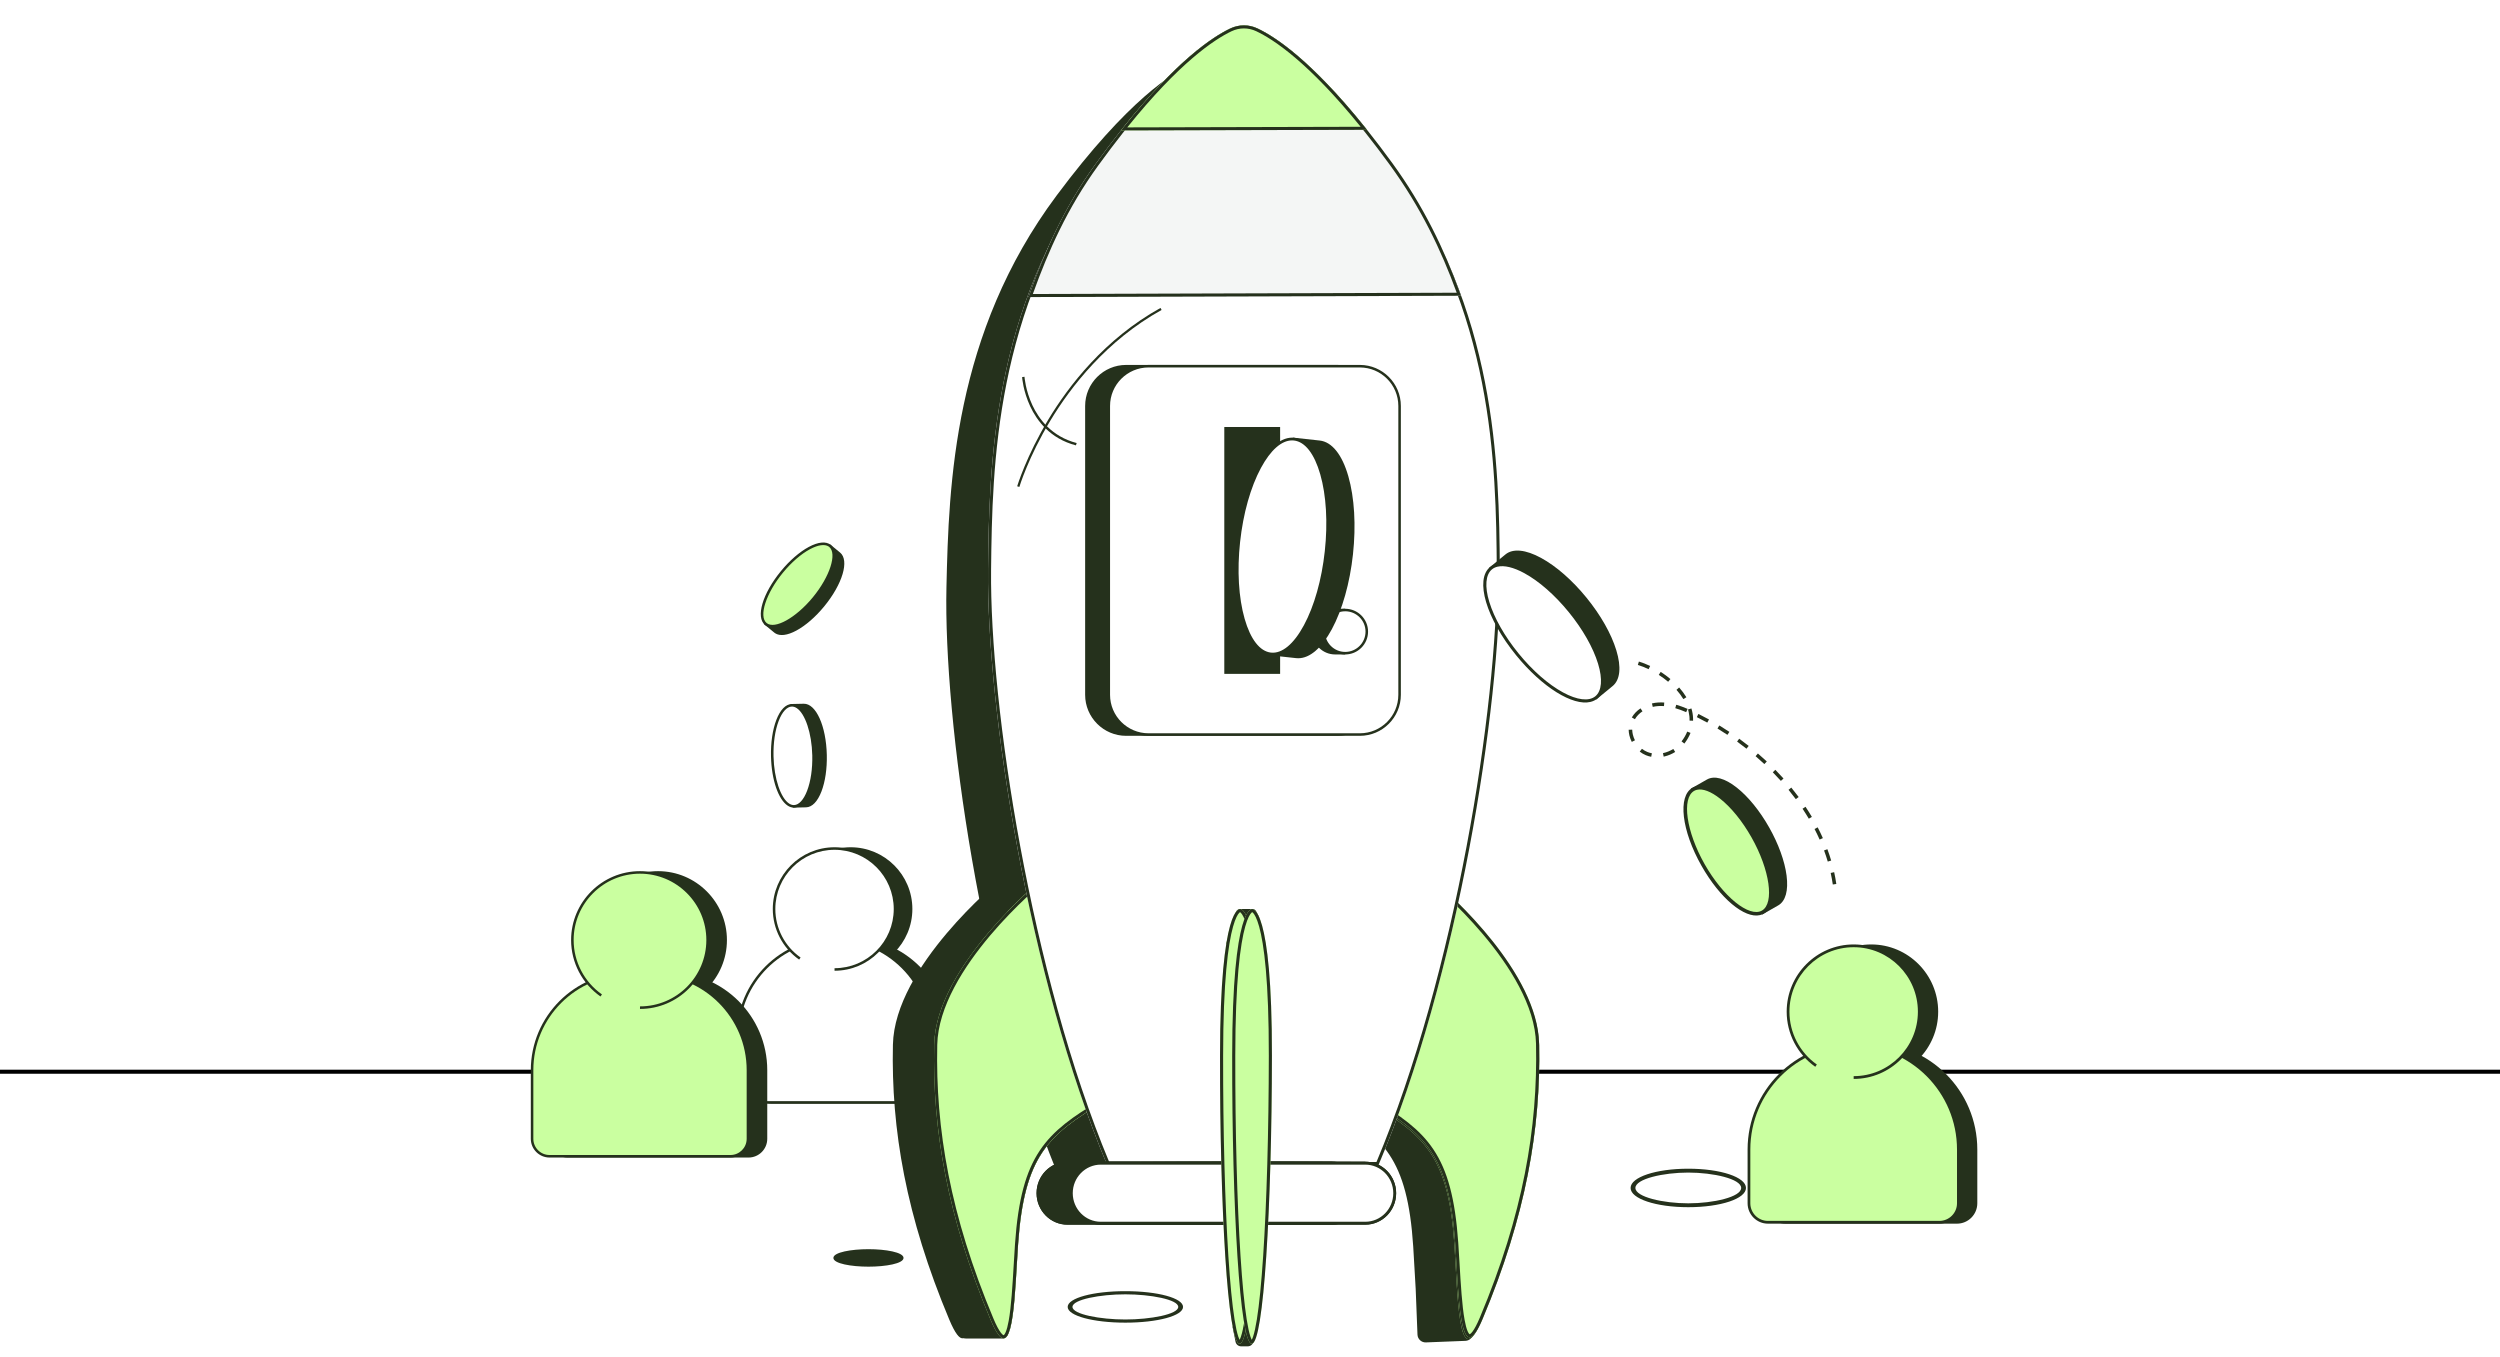 <svg width="617" height="335" viewBox="0 0 617 335" fill="none" xmlns="http://www.w3.org/2000/svg">
<line x1="4.37114e-08" y1="264.5" x2="617" y2="264.5" stroke="black"/>
<path d="M198.935 198.938C201.749 198.876 203.902 193.24 203.748 186.353C203.593 179.466 201.186 173.934 198.373 173.999L195.409 174.065L195.971 199.004L198.935 198.938Z" fill="#25311C"/>
<path d="M195.659 199.323L198.937 199.25C200.435 199.216 201.784 197.819 202.743 195.314C203.666 192.901 204.133 189.714 204.057 186.344C203.897 179.176 201.394 173.615 198.362 173.682L195.084 173.755L195.66 199.321L195.659 199.323ZM199.589 174.691C201.652 176.042 203.307 180.822 203.43 186.359C203.505 189.65 203.052 192.749 202.157 195.09C201.309 197.308 200.13 198.596 198.923 198.623L196.273 198.683L195.726 174.371L198.375 174.311C198.789 174.302 199.197 174.434 199.589 174.691V174.691Z" fill="#25311C"/>
<path d="M190.546 186.668C190.391 179.782 192.545 174.148 195.358 174.084C198.172 174.021 200.578 179.552 200.734 186.438C200.889 193.325 198.735 198.959 195.922 199.022C193.109 199.086 190.702 193.555 190.546 186.668Z" fill="white"/>
<path d="M194.405 198.835C194.906 199.163 195.432 199.333 195.976 199.319C197.474 199.285 198.823 197.889 199.782 195.384C200.705 192.97 201.172 189.783 201.097 186.414C200.936 179.245 198.433 173.685 195.401 173.752C193.903 173.786 192.554 175.182 191.595 177.687C190.672 180.1 190.205 183.287 190.28 186.657C190.413 192.54 192.12 197.339 194.405 198.835V198.835ZM196.628 174.76C198.691 176.111 200.346 180.891 200.47 186.428C200.544 189.72 200.091 192.819 199.196 195.16C198.348 197.378 197.169 198.666 195.962 198.692C195.548 198.701 195.14 198.569 194.748 198.312C192.685 196.961 191.03 192.181 190.906 186.645C190.832 183.353 191.284 180.254 192.18 177.913C193.028 175.695 194.208 174.408 195.414 174.38C195.828 174.371 196.236 174.504 196.628 174.76Z" fill="#25311C"/>
<path d="M191.291 155.883C193.466 157.671 198.773 154.806 203.15 149.487C207.525 144.166 209.311 138.405 207.137 136.616L204.847 134.734L189.002 153.999L191.292 155.882L191.291 155.883Z" fill="#25311C"/>
<path d="M191.304 156.282C192.478 157.051 194.322 156.824 196.542 155.625C198.817 154.397 201.249 152.287 203.391 149.685C207.946 144.147 209.678 138.301 207.335 136.373L204.802 134.292L188.559 154.044L191.091 156.125C191.159 156.182 191.23 156.234 191.305 156.283L191.304 156.282ZM204.887 135.175L206.934 136.859C208.936 138.505 207.091 144.197 202.904 149.286C200.813 151.83 198.448 153.883 196.244 155.073C194.155 156.2 192.419 156.408 191.49 155.639L189.442 153.955L204.888 135.173L204.887 135.175Z" fill="#25311C"/>
<path d="M189.017 153.979C186.843 152.192 188.629 146.43 193.004 141.11C197.38 135.79 202.688 132.926 204.862 134.714C207.035 136.501 205.25 142.263 200.874 147.583C196.499 152.903 191.19 155.767 189.017 153.979Z" fill="#CAFFA0"/>
<path d="M189.015 154.403C191.459 156.004 196.68 153.182 201.1 147.804C205.655 142.267 207.387 136.42 205.044 134.493C203.887 133.545 201.952 133.72 199.593 134.993C197.319 136.221 194.886 138.331 192.746 140.934C188.191 146.472 186.459 152.319 188.802 154.246C188.87 154.303 188.941 154.354 189.017 154.404L189.015 154.403ZM204.492 134.866C204.544 134.901 204.596 134.94 204.645 134.979C206.647 136.626 204.802 142.318 200.616 147.407C196.428 152.498 191.204 155.404 189.2 153.761C187.198 152.115 189.044 146.423 193.23 141.334C195.321 138.79 197.686 136.737 199.89 135.547C201.87 134.479 203.53 134.239 204.491 134.868L204.492 134.866Z" fill="#25311C"/>
<path d="M209.925 231.762C196.777 231.762 186.101 242.437 186.101 255.585V267.756C186.101 270.134 188.032 272.067 190.412 272.067H229.439C231.817 272.067 233.75 270.136 233.75 267.756V255.585C233.75 242.437 223.075 231.762 209.927 231.762H209.925Z" fill="#25311C"/>
<path d="M190.411 272.383H229.438C231.988 272.383 234.062 270.308 234.062 267.758V255.587C234.062 242.278 223.234 231.45 209.926 231.45C196.617 231.45 185.789 242.278 185.789 255.587V267.758C185.789 270.308 187.863 272.383 190.413 272.383H190.411ZM209.923 232.076C222.887 232.076 233.433 242.621 233.433 255.585V267.756C233.433 269.961 231.64 271.753 229.436 271.753H190.409C188.204 271.753 186.412 269.961 186.412 267.756V255.585C186.412 242.621 196.958 232.076 209.921 232.076H209.923Z" fill="#25311C"/>
<path d="M209.934 239.267C218.177 239.267 224.859 232.585 224.859 224.342C224.859 216.099 218.177 209.416 209.934 209.416C201.691 209.416 195.008 216.099 195.008 224.342C195.008 229.401 197.526 233.873 201.377 236.573" fill="#25311C"/>
<path d="M209.932 239.58C218.334 239.58 225.172 232.745 225.172 224.341C225.172 215.937 218.337 209.102 209.932 209.102C201.528 209.102 194.693 215.937 194.693 224.341C194.693 229.306 197.124 233.975 201.196 236.83L201.556 236.315C197.651 233.58 195.321 229.103 195.321 224.341C195.321 216.284 201.876 209.729 209.932 209.729C217.989 209.729 224.544 216.284 224.544 224.341C224.544 232.398 217.989 238.953 209.932 238.953V239.58Z" fill="#25311C"/>
<path d="M205.956 231.762C192.808 231.762 182.133 242.437 182.133 255.585V267.756C182.133 270.134 184.063 272.067 186.443 272.067H225.47C227.849 272.067 229.781 270.136 229.781 267.756V255.585C229.781 242.437 219.106 231.762 205.958 231.762H205.956Z" fill="white"/>
<path d="M186.442 272.383H225.469C228.019 272.383 230.094 270.308 230.094 267.758V255.587C230.094 242.278 219.266 231.45 205.957 231.45C192.648 231.45 181.82 242.278 181.82 255.587V267.758C181.82 270.308 183.895 272.383 186.444 272.383H186.442ZM205.955 232.076C218.918 232.076 229.464 242.621 229.464 255.585V267.756C229.464 269.961 227.672 271.753 225.467 271.753H186.44C184.235 271.753 182.443 269.961 182.443 267.756V255.585C182.443 242.621 192.989 232.076 205.953 232.076H205.955Z" fill="#25311C"/>
<path d="M205.965 239.267C214.208 239.267 220.891 232.585 220.891 224.342C220.891 216.099 214.208 209.416 205.965 209.416C197.722 209.416 191.039 216.099 191.039 224.342C191.039 229.401 193.558 233.873 197.408 236.573" fill="white"/>
<path d="M205.964 239.58C214.366 239.58 221.203 232.745 221.203 224.341C221.203 215.937 214.368 209.102 205.964 209.102C197.56 209.102 190.724 215.937 190.724 224.341C190.724 229.306 193.155 233.975 197.227 236.83L197.587 236.315C193.682 233.58 191.352 229.103 191.352 224.341C191.352 216.284 197.907 209.729 205.964 209.729C214.021 209.729 220.576 216.284 220.576 224.341C220.576 232.398 214.021 238.953 205.964 238.953V239.58Z" fill="#25311C"/>
<path d="M165.221 240.302H159.593C146.445 240.302 135.77 250.977 135.77 264.125V281.059C135.77 283.437 137.7 285.369 140.081 285.369H184.736C187.114 285.369 189.047 283.439 189.047 281.059V264.125C189.047 250.977 178.371 240.302 165.224 240.302H165.221Z" fill="#25311C"/>
<path d="M140.079 285.683H184.735C187.284 285.683 189.359 283.608 189.359 281.059V264.125C189.359 250.816 178.531 239.988 165.222 239.988H159.594C146.285 239.988 135.457 250.816 135.457 264.125V281.059C135.457 283.608 137.532 285.683 140.081 285.683H140.079ZM165.222 240.616C178.186 240.616 188.732 251.162 188.732 264.125V281.059C188.732 283.263 186.939 285.056 184.735 285.056H140.079C137.875 285.056 136.082 283.263 136.082 281.059V264.125C136.082 251.162 146.628 240.616 159.592 240.616H165.22H165.222Z" fill="#25311C"/>
<path d="M162.405 248.694C171.62 248.694 179.094 241.223 179.094 232.005C179.094 222.788 171.623 215.316 162.405 215.316C153.187 215.316 145.716 222.788 145.716 232.005C145.716 237.663 148.531 242.664 152.838 245.68" fill="#25311C"/>
<path d="M162.404 249.005C171.778 249.005 179.406 241.379 179.406 232.003C179.406 222.626 171.78 215 162.404 215C153.027 215 145.401 222.626 145.401 232.003C145.401 237.543 148.114 242.751 152.657 245.935L153.017 245.42C148.641 242.354 146.029 237.338 146.029 232C146.029 222.971 153.374 215.625 162.404 215.625C171.433 215.625 178.779 222.971 178.779 232C178.779 241.03 171.433 248.376 162.404 248.376V249.003V249.005Z" fill="#25311C"/>
<path d="M160.768 240.303H155.14C141.992 240.303 131.317 250.978 131.317 264.126V281.06C131.317 283.438 133.247 285.37 135.627 285.37H180.283C182.661 285.37 184.594 283.44 184.594 281.06V264.126C184.594 250.978 173.918 240.303 160.77 240.303H160.768Z" fill="#CAFFA0"/>
<path d="M135.626 285.683H180.282C182.831 285.683 184.906 283.608 184.906 281.059V264.125C184.906 250.816 174.078 239.988 160.769 239.988H155.141C141.832 239.988 131.004 250.816 131.004 264.125V281.059C131.004 283.608 133.079 285.683 135.628 285.683H135.626ZM160.769 240.616C173.733 240.616 184.279 251.162 184.279 264.125V281.059C184.279 283.263 182.486 285.056 180.282 285.056H135.626C133.422 285.056 131.629 283.263 131.629 281.059V264.125C131.629 251.162 142.175 240.616 155.139 240.616H160.767H160.769Z" fill="#25311C"/>
<path d="M157.952 248.694C167.167 248.694 174.641 241.223 174.641 232.005C174.641 222.788 167.169 215.316 157.952 215.316C148.734 215.316 141.263 222.788 141.263 232.005C141.263 237.663 144.078 242.664 148.385 245.68" fill="#CAFFA0"/>
<path d="M157.951 249.005C167.325 249.005 174.953 241.379 174.953 232.003C174.953 222.626 167.327 215 157.951 215C148.574 215 140.948 222.626 140.948 232.003C140.948 237.543 143.661 242.751 148.204 245.935L148.563 245.42C144.188 242.354 141.575 237.338 141.575 232C141.575 222.971 148.921 215.625 157.951 215.625C166.98 215.625 174.326 222.971 174.326 232C174.326 241.03 166.98 248.376 157.951 248.376V249.003V249.005Z" fill="#25311C"/>
<path d="M277.738 326.432C269.752 326.432 263.5 324.725 263.5 322.546C263.5 320.368 269.756 318.66 277.738 318.66C285.721 318.66 291.977 320.368 291.977 322.546C291.977 324.725 285.721 326.432 277.738 326.432ZM277.738 319.441C271.566 319.441 264.688 320.716 264.688 322.546C264.688 324.376 271.566 325.651 277.738 325.651C283.911 325.651 290.789 324.376 290.789 322.546C290.789 320.716 283.911 319.441 277.738 319.441Z" fill="#25311C"/>
<path d="M416.668 297.935C408.682 297.935 402.43 295.848 402.43 293.185C402.43 290.522 408.686 288.436 416.668 288.436C424.651 288.436 430.907 290.522 430.907 293.185C430.907 295.848 424.651 297.935 416.668 297.935ZM416.668 289.39C410.495 289.39 403.618 290.949 403.618 293.185C403.618 295.422 410.495 296.981 416.668 296.981C422.841 296.981 429.719 295.422 429.719 293.185C429.719 290.949 422.841 289.39 416.668 289.39Z" fill="#25311C"/>
<path d="M214.334 312.274C218.79 312.274 222.402 311.46 222.402 310.455C222.402 309.451 218.79 308.637 214.334 308.637C209.878 308.637 206.266 309.451 206.266 310.455C206.266 311.46 209.878 312.274 214.334 312.274Z" fill="#25311C"/>
<path d="M214.336 312.615C210.139 312.615 205.68 311.86 205.68 310.456C205.68 309.052 210.139 308.297 214.336 308.297C218.533 308.297 222.993 309.052 222.993 310.456C222.993 311.86 218.533 312.615 214.336 312.615ZM214.336 308.979C209.704 308.979 206.856 309.839 206.856 310.458C206.856 311.077 209.7 311.937 214.336 311.937C218.973 311.937 221.816 311.075 221.816 310.458C221.816 309.841 218.973 308.979 214.336 308.979Z" fill="#25311C"/>
<path d="M332.291 49.031C315.34 25.049 304.313 17.91 299.606 15.805C297.926 15.053 296.066 15.033 294.369 15.744C289.608 17.741 278.39 24.626 260.792 48.227C235.36 82.318 234.156 119.41 233.583 144.926C232.851 177.94 242.159 243.282 260.612 288.702L293.286 288.9L325.954 289.437C345.633 244.442 356.705 179.344 356.869 146.321C356.996 120.797 356.789 83.689 332.297 49.038L332.291 49.031Z" fill="#25311C"/>
<path d="M256.766 217.375C256.766 217.375 230.97 238.498 230.551 257.827C230.095 278.68 233.757 300.19 244.474 325.715C250.2 339.338 250.4 319.442 251.27 307.013C252.787 285.259 258.754 280.005 272.295 271.981C272.295 271.981 266.609 254.037 256.772 217.369L256.766 217.375Z" fill="#CAFFA0"/>
<path fill-rule="evenodd" clip-rule="evenodd" d="M256.99 218.182C256.92 217.919 256.849 217.655 256.778 217.389C256.777 217.388 256.777 217.388 256.777 217.387C256.775 217.381 256.774 217.375 256.772 217.369L256.766 217.375C256.766 217.375 256.539 217.561 256.128 217.914C252.151 221.321 230.93 240.311 230.551 257.827C230.095 278.68 233.757 300.19 244.474 325.715C249.462 337.583 250.257 324.01 250.954 312.099C251.057 310.338 251.158 308.613 251.27 307.013C252.787 285.259 258.754 280.005 272.295 271.981C272.295 271.981 266.693 254.302 256.99 218.182ZM256.347 218.732C256.287 218.784 256.224 218.838 256.159 218.895C255.459 219.505 254.457 220.399 253.253 221.533C250.843 223.801 247.626 227.024 244.399 230.844C237.91 238.527 231.518 248.463 231.315 257.844L231.315 257.844C230.861 278.584 234.5 299.987 245.179 325.42C245.887 327.105 246.487 328.214 246.985 328.873C247.233 329.203 247.429 329.383 247.567 329.472C247.642 329.52 247.684 329.532 247.701 329.535C247.716 329.528 247.761 329.503 247.834 329.418C247.943 329.293 248.072 329.083 248.209 328.762C248.482 328.122 248.726 327.185 248.941 325.997C249.582 322.465 249.892 317.164 250.188 312.104C250.292 310.331 250.394 308.587 250.508 306.96C251.27 296.031 253.156 289.123 256.639 283.924C260.028 278.865 264.876 275.513 271.385 271.633C271.36 271.552 271.332 271.462 271.302 271.364C271.127 270.8 270.866 269.955 270.522 268.826C269.834 266.568 268.815 263.176 267.489 258.639C264.893 249.757 261.119 236.485 256.347 218.732ZM247.695 329.537C247.695 329.537 247.696 329.537 247.697 329.537ZM247.704 329.535C247.708 329.535 247.709 329.535 247.709 329.535C247.709 329.536 247.708 329.536 247.704 329.535Z" fill="#25311C"/>
<path d="M247.372 329.962H238.365C237.391 329.962 236.553 329.271 236.367 328.315L233.125 311.644H248.389L248.39 328.944C248.39 329.506 247.934 329.962 247.372 329.962Z" fill="#25311C"/>
<path fill-rule="evenodd" clip-rule="evenodd" d="M232.664 311.262H248.773L248.774 328.944C248.774 329.717 248.147 330.343 247.374 330.343H238.367C237.21 330.343 236.216 329.523 235.995 328.388L232.664 311.262ZM233.59 312.025L236.744 328.242C236.895 329.019 237.576 329.58 238.367 329.58H247.374C247.726 329.58 248.011 329.295 248.01 328.944L248.009 312.025H233.59Z" fill="#25311C"/>
<path d="M246.586 217.375C246.586 217.375 220.79 238.498 220.372 257.827C219.916 278.68 223.577 300.19 234.295 325.715C240.02 339.338 240.22 319.442 241.09 307.013C242.607 285.259 248.574 280.005 262.115 271.981C262.115 271.981 256.43 254.037 246.593 217.369L246.586 217.375Z" fill="#25311C"/>
<path d="M256.766 217.375C256.766 217.375 230.97 238.498 230.551 257.827C230.095 278.68 233.757 300.19 244.474 325.715C250.2 339.338 250.4 319.442 251.27 307.013C252.787 285.259 258.754 280.005 272.295 271.981C272.295 271.981 266.609 254.037 256.772 217.369L256.766 217.375Z" fill="#CAFFA0"/>
<path fill-rule="evenodd" clip-rule="evenodd" d="M256.99 218.182C256.92 217.919 256.849 217.655 256.778 217.389C256.777 217.388 256.777 217.388 256.777 217.387C256.775 217.381 256.774 217.375 256.772 217.369L256.766 217.375C256.766 217.375 256.539 217.561 256.128 217.914C252.151 221.321 230.93 240.311 230.551 257.827C230.095 278.68 233.757 300.19 244.474 325.715C249.462 337.583 250.257 324.01 250.954 312.099C251.057 310.338 251.158 308.613 251.27 307.013C252.787 285.259 258.754 280.005 272.295 271.981C272.295 271.981 266.693 254.302 256.99 218.182ZM256.347 218.732C256.287 218.784 256.224 218.838 256.159 218.895C255.459 219.505 254.457 220.399 253.253 221.533C250.843 223.801 247.626 227.024 244.399 230.844C237.91 238.527 231.518 248.463 231.315 257.844C230.861 278.583 234.5 299.987 245.179 325.42C245.887 327.105 246.487 328.214 246.985 328.873C247.233 329.203 247.429 329.383 247.567 329.472C247.642 329.52 247.684 329.532 247.701 329.535C247.716 329.528 247.761 329.503 247.834 329.418C247.943 329.293 248.072 329.083 248.209 328.762C248.482 328.122 248.726 327.185 248.941 325.997C249.582 322.465 249.892 317.164 250.188 312.104C250.292 310.331 250.394 308.587 250.508 306.96C251.27 296.031 253.156 289.123 256.639 283.924C260.028 278.865 264.876 275.513 271.385 271.633C271.36 271.552 271.332 271.462 271.302 271.364C271.127 270.8 270.866 269.955 270.522 268.826C269.834 266.568 268.815 263.176 267.489 258.639C264.893 249.757 261.119 236.485 256.347 218.732ZM247.695 329.537C247.695 329.537 247.696 329.537 247.697 329.537Z" fill="#25311C"/>
<path fill-rule="evenodd" clip-rule="evenodd" d="M369.697 258.411C369.355 239.079 343.645 217.968 343.645 217.968L343.639 217.962C333.649 254.635 327.898 272.586 327.898 272.586C341.414 280.599 347.352 285.852 348.78 307.606C348.886 309.211 348.98 310.941 349.077 312.708C349.175 314.499 349.275 316.328 349.391 318.102L349.835 329.387C349.879 330.491 350.809 331.35 351.913 331.307L361.663 330.922C362.631 330.884 363.433 330.157 363.565 329.196L367.136 303.208L363.694 303.344C368.272 287.333 369.956 272.717 369.697 258.411Z" fill="#25311C"/>
<path d="M353.809 217.568C353.809 217.568 379.518 238.679 379.861 258.01C380.239 278.865 376.487 300.377 365.663 325.907C359.885 339.53 359.766 319.635 358.944 307.205C357.515 285.452 351.578 280.199 338.062 272.186C338.062 272.186 343.813 254.235 353.803 217.562L353.809 217.568Z" fill="#CAFFA0"/>
<path fill-rule="evenodd" clip-rule="evenodd" d="M353.803 217.562C353.801 217.567 353.8 217.573 353.798 217.579C353.798 217.58 353.798 217.581 353.797 217.582M379.098 258.024L379.098 258.024C378.931 248.642 372.58 238.71 366.122 231.03C362.91 227.211 359.707 223.99 357.307 221.722C356.107 220.589 355.108 219.696 354.411 219.086C354.346 219.029 354.283 218.975 354.223 218.923C349.377 236.681 345.55 249.958 342.918 258.842C341.574 263.381 340.542 266.774 339.846 269.032C339.498 270.162 339.234 271.007 339.057 271.571C339.026 271.669 338.998 271.759 338.972 271.84C345.469 275.714 350.304 279.063 353.672 284.121C357.133 289.318 358.988 296.227 359.706 307.155M353.803 217.562L353.809 217.568ZM379.861 258.01C379.551 240.493 358.411 221.514 354.446 218.106C354.035 217.754 353.809 217.568 353.809 217.568M353.582 218.373C343.728 254.499 338.062 272.186 338.062 272.186C351.578 280.199 357.515 285.452 358.944 307.205C359.05 308.811 359.144 310.541 359.241 312.307C359.891 324.215 360.631 337.771 365.663 325.907C376.487 300.377 380.239 278.865 379.861 258.01M379.098 258.024C379.473 278.765 375.744 300.172 364.96 325.609ZM364.96 325.609C364.245 327.294 363.64 328.404 363.14 329.064C362.89 329.394 362.693 329.575 362.554 329.664C362.479 329.712 362.436 329.724 362.419 329.727C362.404 329.72 362.36 329.694 362.289 329.612C362.181 329.487 362.054 329.278 361.918 328.957C361.648 328.318 361.408 327.381 361.197 326.193C360.572 322.664 360.283 317.372 360.007 312.315C359.909 310.537 359.814 308.788 359.706 307.156M362.411 329.728C362.411 329.728 362.413 329.727 362.416 329.728C362.412 329.728 362.411 329.728 362.411 329.728ZM362.424 329.729C362.425 329.729 362.425 329.729 362.425 329.729ZM353.582 218.373C353.653 218.11 353.725 217.846 353.797 217.582Z" fill="#25311C"/>
<path d="M353.64 217.131C353.64 217.131 379.437 238.254 379.855 257.583C380.311 278.436 376.65 299.946 365.932 325.471C360.206 339.093 360.006 319.197 359.136 306.769C357.62 285.015 351.652 279.761 338.112 271.736C338.112 271.736 343.797 253.792 353.634 217.125L353.64 217.131Z" fill="#CAFFA0"/>
<path fill-rule="evenodd" clip-rule="evenodd" d="M353.416 217.938C353.487 217.675 353.557 217.41 353.629 217.145L353.629 217.143C353.631 217.137 353.632 217.131 353.634 217.125L353.64 217.131C353.64 217.131 353.867 217.317 354.279 217.669C358.255 221.077 379.476 240.066 379.855 257.583C380.311 278.436 376.65 299.946 365.932 325.471C360.944 337.339 360.149 323.766 359.452 311.855C359.349 310.094 359.248 308.369 359.136 306.769C357.62 285.015 351.652 279.761 338.112 271.736C338.112 271.736 343.713 254.058 353.416 217.938ZM354.059 218.488C354.119 218.54 354.182 218.594 354.247 218.651C354.947 219.261 355.949 220.155 357.154 221.289C359.564 223.557 362.78 226.78 366.007 230.6C372.496 238.283 378.888 248.219 379.091 257.6C379.545 278.339 375.907 299.743 365.227 325.176C364.52 326.86 363.919 327.97 363.422 328.629C363.173 328.959 362.977 329.139 362.839 329.228C362.764 329.276 362.722 329.288 362.705 329.291C362.69 329.284 362.645 329.259 362.572 329.174C362.463 329.049 362.334 328.839 362.198 328.518C361.925 327.878 361.68 326.941 361.465 325.753C360.825 322.221 360.514 316.92 360.218 311.86C360.114 310.087 360.012 308.343 359.898 306.715C359.136 295.787 357.251 288.878 353.768 283.68C350.378 278.621 345.53 275.269 339.021 271.389C339.046 271.308 339.074 271.218 339.105 271.12C339.28 270.556 339.541 269.711 339.884 268.582C340.572 266.324 341.591 262.932 342.917 258.395C345.513 249.513 349.287 236.241 354.059 218.488ZM362.711 329.293L362.709 329.292Z" fill="#25311C"/>
<path d="M343.808 41.199C327.132 18.184 316.052 10.503 310.791 7.954C308.529 6.857 305.96 6.859 303.697 7.955C298.429 10.507 287.32 18.195 270.558 41.236C244.917 76.463 244.129 114.473 243.849 140.618C243.497 174.445 253.818 241.267 273.267 287.571L306.74 287.382L340.211 287.538C359.827 241.21 370.385 174.393 370.156 140.563C369.979 114.416 369.32 76.406 343.815 41.206L343.808 41.199Z" fill="white"/>
<path fill-rule="evenodd" clip-rule="evenodd" d="M343.235 41.686L343.201 41.639C326.564 18.678 315.572 11.104 310.464 8.629C308.409 7.633 306.08 7.634 304.024 8.63C298.909 11.108 287.887 18.69 271.164 41.677C245.676 76.695 244.879 114.484 244.599 140.626C244.249 174.248 254.484 240.636 273.764 286.818L306.743 286.631L339.714 286.786C359.163 240.579 369.634 174.194 369.406 140.568C369.229 114.436 368.561 76.669 343.242 41.693L343.235 41.686ZM343.815 41.206C369.32 76.406 369.979 114.416 370.156 140.563C370.385 174.393 359.827 241.21 340.211 287.538L306.74 287.382L273.267 287.571C253.818 241.267 243.497 174.445 243.849 140.618C244.129 114.473 244.917 76.463 270.558 41.236C287.32 18.195 298.429 10.507 303.697 7.955C305.96 6.859 308.529 6.857 310.791 7.954C316.052 10.503 327.132 18.184 343.808 41.199L343.815 41.206Z" fill="#25311C"/>
<path d="M286.683 76.495C273.011 84.086 264.196 95.555 259.209 103.837C253.8 112.822 251.6 120.102 251.578 120.176L251.038 120.013C251.06 119.941 253.274 112.602 258.717 103.558C263.741 95.211 272.623 83.653 286.409 75.997L286.681 76.495L286.683 76.495Z" fill="#25311C"/>
<path d="M265.536 109.915C259.146 108.257 255.873 103.763 254.255 100.286C252.506 96.527 252.264 93.211 252.255 93.072L252.842 92.984C252.843 93.017 253.088 96.351 254.799 100.02C256.372 103.389 259.543 107.74 265.726 109.344L265.536 109.915Z" fill="#25311C"/>
<path d="M328.722 287.069H263.449C259.434 287.069 256.18 290.387 256.18 294.479C256.18 298.571 259.434 301.888 263.449 301.888H328.722C332.737 301.888 335.991 298.571 335.991 294.479C335.991 290.387 332.737 287.069 328.722 287.069Z" fill="#25311C"/>
<path d="M328.72 302.251H263.444C259.241 302.251 255.82 298.764 255.82 294.479C255.82 290.194 259.241 286.707 263.444 286.707H328.72C332.923 286.707 336.344 290.194 336.344 294.479C336.344 298.764 332.923 302.251 328.72 302.251ZM263.444 287.432C259.631 287.432 256.529 290.594 256.529 294.482C256.529 298.369 259.631 301.531 263.444 301.531H328.72C332.533 301.531 335.634 298.369 335.634 294.482C335.634 290.594 332.533 287.432 328.72 287.432H263.444Z" fill="#25311C"/>
<path d="M336.941 287.069H271.667C267.653 287.069 264.398 290.387 264.398 294.479C264.398 298.571 267.653 301.888 271.667 301.888H336.941C340.956 301.888 344.21 298.571 344.21 294.479C344.21 290.387 340.956 287.069 336.941 287.069Z" fill="white"/>
<path d="M336.947 302.251H271.67C267.467 302.251 264.047 298.764 264.047 294.479C264.047 290.194 267.467 286.707 271.67 286.707H336.947C341.15 286.707 344.57 290.194 344.57 294.479C344.57 298.764 341.15 302.251 336.947 302.251ZM271.67 287.432C267.857 287.432 264.756 290.594 264.756 294.482C264.756 298.369 267.857 301.531 271.67 301.531H336.947C340.76 301.531 343.861 298.369 343.861 294.482C343.861 290.594 340.76 287.432 336.947 287.432H271.67Z" fill="#25311C"/>
<path d="M328.722 287.069H263.449C259.434 287.069 256.18 290.387 256.18 294.479C256.18 298.571 259.434 301.888 263.449 301.888H328.722C332.737 301.888 335.991 298.571 335.991 294.479C335.991 290.387 332.737 287.069 328.722 287.069Z" fill="#25311C"/>
<path d="M328.72 302.251H263.444C259.241 302.251 255.82 298.764 255.82 294.479C255.82 290.194 259.241 286.707 263.444 286.707H328.72C332.923 286.707 336.344 290.194 336.344 294.479C336.344 298.764 332.923 302.251 328.72 302.251ZM263.444 287.432C259.631 287.432 256.529 290.594 256.529 294.482C256.529 298.369 259.631 301.531 263.444 301.531H328.72C332.533 301.531 335.634 298.369 335.634 294.482C335.634 290.594 332.533 287.432 328.72 287.432H263.444Z" fill="#25311C"/>
<path d="M336.941 287.069H271.667C267.653 287.069 264.398 290.387 264.398 294.479C264.398 298.571 267.653 301.888 271.667 301.888H336.941C340.956 301.888 344.21 298.571 344.21 294.479C344.21 290.387 340.956 287.069 336.941 287.069Z" fill="white"/>
<path d="M336.947 302.251H271.67C267.467 302.251 264.047 298.764 264.047 294.479C264.047 290.194 267.467 286.707 271.67 286.707H336.947C341.15 286.707 344.57 290.194 344.57 294.479C344.57 298.764 341.15 302.251 336.947 302.251ZM271.67 287.432C267.857 287.432 264.756 290.594 264.756 294.482C264.756 298.369 267.857 301.531 271.67 301.531H336.947C340.76 301.531 343.861 298.369 343.861 294.482C343.861 290.594 340.76 287.432 336.947 287.432H271.67Z" fill="#25311C"/>
<path d="M330.089 90.374H277.932C272.516 90.374 268.125 94.768 268.125 100.189V171.476C268.125 176.896 272.516 181.29 277.932 181.29H330.089C335.506 181.29 339.897 176.896 339.897 171.476V100.189C339.897 94.768 335.506 90.374 330.089 90.374Z" fill="#25311C"/>
<path d="M330.089 181.603H277.932C272.352 181.603 267.812 177.06 267.812 171.476V100.191C267.812 94.606 272.352 90.064 277.932 90.064H330.089C335.67 90.064 340.209 94.606 340.209 100.191V171.476C340.209 177.06 335.67 181.603 330.089 181.603ZM277.932 90.687C272.697 90.687 268.437 94.95 268.437 100.189V171.473C268.437 176.712 272.697 180.975 277.932 180.975H330.089C335.324 180.975 339.584 176.712 339.584 171.473V100.191C339.584 94.952 335.324 90.689 330.089 90.689H277.932V90.687Z" fill="#25311C"/>
<path d="M335.613 90.374H283.456C278.039 90.374 273.648 94.768 273.648 100.189V171.476C273.648 176.896 278.039 181.29 283.456 181.29H335.613C341.029 181.29 345.42 176.896 345.42 171.476V100.189C345.42 94.768 341.029 90.374 335.613 90.374Z" fill="white"/>
<path d="M335.613 181.603H283.456C277.875 181.603 273.336 177.06 273.336 171.476V100.191C273.336 94.606 277.875 90.064 283.456 90.064H335.613C341.193 90.064 345.732 94.606 345.732 100.191V171.476C345.732 177.06 341.193 181.603 335.613 181.603ZM283.456 90.687C278.221 90.687 273.961 94.95 273.961 100.189V171.473C273.961 176.712 278.221 180.975 283.456 180.975H335.613C340.848 180.975 345.108 176.712 345.108 171.473V100.191C345.108 94.952 340.848 90.689 335.613 90.689H283.456V90.687Z" fill="#25311C"/>
<path d="M315.622 105.693H302.469V165.994H315.622V105.693Z" fill="#25311C"/>
<path d="M315.934 166.311H302.156V105.383H315.934V166.309V166.311ZM302.781 165.686H315.309V106.008H302.781V165.684V165.686Z" fill="#25311C"/>
<path d="M331.989 150.554H329.51C326.571 150.554 324.188 152.939 324.188 155.88C324.188 158.821 326.571 161.206 329.51 161.206H331.989" fill="#25311C"/>
<path d="M331.989 161.521H329.51C326.402 161.521 323.875 158.99 323.875 155.882C323.875 152.774 326.404 150.243 329.51 150.243H331.989V150.869H329.51C326.748 150.869 324.5 153.118 324.5 155.882C324.5 158.646 326.748 160.896 329.51 160.896H331.989V161.521Z" fill="#25311C"/>
<path d="M331.994 161.206C334.934 161.206 337.317 158.822 337.317 155.88C337.317 152.938 334.934 150.554 331.994 150.554C329.055 150.554 326.672 152.938 326.672 155.88C326.672 158.822 329.055 161.206 331.994 161.206Z" fill="white"/>
<path d="M332.002 161.521C328.894 161.521 326.367 158.99 326.367 155.882C326.367 152.774 328.896 150.243 332.002 150.243C335.108 150.243 337.637 152.774 337.637 155.882C337.637 158.99 335.108 161.521 332.002 161.521ZM332.002 150.866C329.24 150.866 326.992 153.116 326.992 155.88C326.992 158.644 329.24 160.894 332.002 160.894C334.764 160.894 337.012 158.644 337.012 155.88C337.012 153.116 334.764 150.866 332.002 150.866Z" fill="#25311C"/>
<path d="M310.353 7.022C308.193 6.003 305.766 6.01 303.611 7.04C298.423 9.518 287.273 17.147 270.381 40.491C262.54 51.315 257.701 62.394 253.841 73.317L360.579 72.991C356.7 62.091 351.484 51.049 343.631 40.265C326.707 17.034 315.547 9.471 310.353 7.022Z" fill="#F4F6F5"/>
<path fill-rule="evenodd" clip-rule="evenodd" d="M270.988 40.931C263.444 51.345 258.694 62.004 254.905 72.563L359.514 72.244C355.691 61.721 350.587 51.092 343.025 40.707C326.141 17.53 315.07 10.075 310.033 7.7C308.077 6.778 305.886 6.784 303.934 7.717C298.902 10.12 287.841 17.641 270.988 40.931ZM343.631 40.265C351.304 50.802 356.459 61.586 360.31 72.242C360.4 72.492 360.49 72.741 360.579 72.991L253.841 73.317C253.929 73.067 254.018 72.816 254.108 72.566C257.925 61.886 262.72 51.067 270.381 40.491C287.273 17.147 298.423 9.518 303.611 7.04C305.766 6.01 308.193 6.003 310.353 7.022C315.547 9.471 326.707 17.034 343.631 40.265Z" fill="#25311C"/>
<path fill-rule="evenodd" clip-rule="evenodd" d="M337.37 32.035L276.652 32.192C290.06 15.258 299.094 9.197 303.611 7.04C305.766 6.01 308.193 6.003 310.353 7.022C314.877 9.155 323.927 15.168 337.37 32.035Z" fill="#CAFFA0"/>
<path fill-rule="evenodd" clip-rule="evenodd" d="M337.37 32.035C337.169 31.783 336.97 31.534 336.771 31.287C323.658 14.989 314.809 9.123 310.353 7.022C308.193 6.003 305.766 6.01 303.611 7.04C299.162 9.165 290.329 15.078 277.25 31.44C277.052 31.688 276.852 31.939 276.652 32.192L337.37 32.035ZM335.809 31.289C322.948 15.402 314.311 9.717 310.033 7.7C308.077 6.778 305.886 6.784 303.934 7.716C299.663 9.757 291.04 15.488 278.213 31.438L335.809 31.289Z" fill="#25311C"/>
<path d="M306.298 331.893H307.95C308.436 331.893 308.854 331.55 308.949 331.074L309.616 327.75H304.633L305.299 331.074C305.395 331.55 305.813 331.893 306.298 331.893Z" fill="#25311C"/>
<path fill-rule="evenodd" clip-rule="evenodd" d="M304.172 327.368H310.087L309.329 331.15C309.198 331.804 308.623 332.275 307.956 332.275H306.303C305.636 332.275 305.061 331.804 304.93 331.15L304.172 327.368ZM305.104 328.132L305.679 330.999C305.739 331.297 306 331.511 306.303 331.511H307.956C308.259 331.511 308.52 331.297 308.58 330.999L309.155 328.132H305.104Z" fill="#25311C"/>
<path d="M309.11 224.34L306.067 224.34C305.802 224.34 305.547 224.445 305.36 224.633L305.143 224.849L302.596 233L311.766 230.283L310.747 226.378L310.004 224.893C309.835 224.554 309.489 224.34 309.11 224.34Z" fill="#25311C"/>
<g filter="url(#filter0_d_6415_28223)">
<path d="M309.042 224.353C309.042 224.353 304.137 223.275 304.102 260.572C304.061 297.863 305.993 331.641 308.934 331.637C311.875 331.633 313.87 297.85 313.91 260.558C313.951 223.267 309.042 224.353 309.042 224.353Z" fill="#CAFFA0"/>
</g>
<g filter="url(#filter1_d_6415_28223)">
<path fill-rule="evenodd" clip-rule="evenodd" d="M309.042 224.353C309.042 224.353 304.137 223.275 304.102 260.572C304.061 297.863 305.993 331.641 308.934 331.637C311.875 331.633 313.87 297.85 313.91 260.558C313.951 223.267 309.042 224.353 309.042 224.353ZM309.021 225.13C308.98 225.155 308.915 225.203 308.828 225.294C308.496 225.642 307.924 226.531 307.321 228.682C306.12 232.969 304.884 241.937 304.866 260.573L304.866 260.573C304.846 279.208 305.319 296.957 306.163 310.041C306.585 316.586 307.099 321.946 307.688 325.659C307.983 327.522 308.292 328.936 308.605 329.871C308.725 330.227 308.836 330.487 308.934 330.666C309.033 330.486 309.145 330.225 309.266 329.867C309.581 328.931 309.893 327.516 310.192 325.652C310.787 321.937 311.312 316.576 311.747 310.03C312.617 296.944 313.125 279.193 313.145 260.557C313.166 241.925 311.947 232.96 310.754 228.676C310.156 226.526 309.586 225.64 309.255 225.293C309.169 225.203 309.104 225.155 309.064 225.13L309.043 225.135L309.021 225.13ZM308.755 330.923C308.755 330.923 308.758 330.92 308.763 330.916C308.758 330.921 308.755 330.923 308.755 330.923ZM309.105 330.917C309.11 330.921 309.113 330.923 309.113 330.923C309.113 330.924 309.11 330.922 309.105 330.917Z" fill="#25311C"/>
</g>
<path d="M309.042 224.353C309.042 224.353 304.137 223.275 304.102 260.572C304.061 297.863 305.993 331.641 308.934 331.637C311.875 331.633 313.87 297.85 313.91 260.558C313.951 223.267 309.042 224.353 309.042 224.353Z" fill="#CAFFA0"/>
<path fill-rule="evenodd" clip-rule="evenodd" d="M309.042 224.353C309.042 224.353 304.137 223.275 304.102 260.572C304.061 297.863 305.993 331.641 308.934 331.637C311.875 331.633 313.87 297.85 313.91 260.558C313.951 223.267 309.042 224.353 309.042 224.353ZM309.021 225.13C308.98 225.155 308.915 225.203 308.828 225.294C308.496 225.642 307.924 226.531 307.321 228.682C306.12 232.969 304.884 241.937 304.866 260.573L304.866 260.573C304.846 279.208 305.319 296.957 306.163 310.041C306.585 316.586 307.099 321.946 307.688 325.659C307.983 327.522 308.292 328.936 308.605 329.871C308.725 330.227 308.836 330.487 308.934 330.666C309.033 330.486 309.145 330.225 309.266 329.867C309.581 328.931 309.893 327.516 310.192 325.652C310.787 321.937 311.312 316.576 311.747 310.03C312.617 296.944 313.125 279.193 313.145 260.557C313.166 241.925 311.947 232.96 310.754 228.676C310.156 226.526 309.586 225.64 309.255 225.293C309.169 225.203 309.104 225.155 309.064 225.13L309.043 225.135L309.021 225.13ZM308.755 330.923C308.755 330.923 308.758 330.92 308.763 330.916C308.758 330.921 308.755 330.923 308.755 330.923ZM309.105 330.917C309.11 330.921 309.113 330.923 309.113 330.923C309.113 330.924 309.11 330.922 309.105 330.917Z" fill="#25311C"/>
<path d="M461.819 257.771C447.556 257.771 435.976 269.397 435.976 283.714V296.967C435.976 299.557 438.07 301.661 440.652 301.661H482.988C485.568 301.661 487.664 299.559 487.664 296.967V283.714C487.664 269.397 476.083 257.771 461.821 257.771H461.819Z" fill="#25311C"/>
<path d="M440.648 302H482.984C485.749 302 488 299.741 488 296.965V283.709C488 269.216 476.254 257.425 461.817 257.425C447.38 257.425 435.633 269.216 435.633 283.709V296.965C435.633 299.741 437.884 302 440.65 302H440.648ZM461.814 258.108C475.877 258.108 487.317 269.592 487.317 283.709V296.965C487.317 299.365 485.373 301.317 482.981 301.317H440.645C438.254 301.317 436.309 299.365 436.309 296.965V283.709C436.309 269.592 447.749 258.108 461.812 258.108H461.814Z" fill="#25311C"/>
<path d="M461.809 265.938C470.751 265.938 478 258.661 478 249.685C478 240.709 470.751 233.432 461.809 233.432C452.867 233.432 445.618 240.709 445.618 249.685C445.618 255.194 448.35 260.064 452.527 263.005" fill="#25311C"/>
<path d="M461.812 266.278C470.927 266.278 478.344 258.834 478.344 249.683C478.344 240.531 470.929 233.088 461.812 233.088C452.696 233.088 445.281 240.531 445.281 249.683C445.281 255.09 447.917 260.173 452.335 263.282L452.725 262.722C448.489 259.743 445.962 254.869 445.962 249.683C445.962 240.909 453.072 233.771 461.812 233.771C470.552 233.771 477.663 240.909 477.663 249.683C477.663 258.456 470.552 265.594 461.812 265.594V266.278Z" fill="#25311C"/>
<path d="M457.483 257.771C443.221 257.771 431.64 269.397 431.64 283.714V296.967C431.64 299.557 433.734 301.661 436.316 301.661H478.652C481.232 301.661 483.328 299.559 483.328 296.967V283.714C483.328 269.397 471.748 257.771 457.485 257.771H457.483Z" fill="#CAFFA0"/>
<path d="M436.32 302H478.655C481.421 302 483.672 299.741 483.672 296.965V283.709C483.672 269.216 471.926 257.425 457.489 257.425C443.051 257.425 431.305 269.216 431.305 283.709V296.965C431.305 299.741 433.556 302 436.322 302H436.32ZM457.486 258.108C471.549 258.108 482.989 269.592 482.989 283.709V296.965C482.989 299.365 481.045 301.317 478.653 301.317H436.317C433.926 301.317 431.981 299.365 431.981 296.965V283.709C431.981 269.592 443.421 258.108 457.484 258.108H457.486Z" fill="#25311C"/>
<path d="M457.497 265.938C466.438 265.938 473.688 258.661 473.688 249.685C473.688 240.709 466.438 233.432 457.497 233.432C448.555 233.432 441.306 240.709 441.306 249.685C441.306 255.194 444.037 260.064 448.214 263.005" fill="#CAFFA0"/>
<path d="M457.484 266.278C466.598 266.278 474.016 258.834 474.016 249.683C474.016 240.531 466.601 233.088 457.484 233.088C448.368 233.088 440.953 240.531 440.953 249.683C440.953 255.09 443.589 260.173 448.007 263.282L448.397 262.722C444.161 259.743 441.633 254.869 441.633 249.683C441.633 240.909 448.744 233.771 457.484 233.771C466.224 233.771 473.335 240.909 473.335 249.683C473.335 258.456 466.224 265.594 457.484 265.594V266.278Z" fill="#25311C"/>
<path d="M438.646 223.078C442.052 221.136 440.97 212.778 436.234 204.409C431.495 196.041 424.895 190.833 421.489 192.776L417.901 194.822L435.058 225.128L438.646 223.081L438.646 223.078Z" fill="#25311C"/>
<path d="M434.894 225.718L438.862 223.455C440.673 222.422 441.406 219.807 440.927 216.091C440.465 212.509 438.933 208.281 436.613 204.185C434.293 200.088 431.459 196.603 428.629 194.374C425.696 192.058 423.083 191.354 421.269 192.388L417.301 194.651L434.891 225.719L434.894 225.718ZM422.372 192.887C423.828 192.539 425.858 193.302 428.09 195.065C430.832 197.228 433.587 200.623 435.852 204.621C438.116 208.621 439.611 212.734 440.059 216.205C440.486 219.495 439.891 221.86 438.43 222.693L435.221 224.522L418.493 194.979L421.701 193.149C421.907 193.032 422.132 192.945 422.372 192.887Z" fill="#25311C"/>
<path d="M420.283 213.526C415.544 205.158 414.463 196.799 417.869 194.856C421.274 192.912 427.876 198.121 432.615 206.489C437.354 214.856 438.434 223.215 435.029 225.158C431.624 227.102 425.022 221.894 420.283 213.526Z" fill="#CAFFA0"/>
<path d="M434.366 225.85C434.686 225.773 434.99 225.655 435.278 225.491C438.947 223.398 437.96 214.933 433.029 206.223C430.709 202.126 427.875 198.642 425.049 196.412C422.115 194.096 419.502 193.392 417.688 194.425C414.018 196.518 415.006 204.983 419.937 213.693C424.485 221.725 430.567 226.757 434.366 225.85ZM418.788 194.923C420.244 194.576 422.274 195.338 424.505 197.1C427.247 199.264 430.003 202.658 432.267 206.658C436.8 214.663 437.98 222.941 434.843 224.732C431.706 226.521 425.227 221.269 420.694 213.263C416.16 205.257 414.981 196.98 418.118 195.188C418.323 195.07 418.548 194.983 418.789 194.926L418.788 194.923Z" fill="#25311C"/>
<path d="M319.913 162.084C325.872 162.735 331.989 151.393 333.575 136.75C335.161 122.107 331.617 109.71 325.659 109.061L319.38 108.375L313.636 161.398L319.913 162.084Z" fill="#25311C"/>
<path d="M320.407 162.454C323.269 162.454 326.189 159.946 328.685 155.316C331.285 150.494 333.143 143.914 333.915 136.79C334.686 129.665 334.282 122.839 332.775 117.566C331.24 112.193 328.725 109.052 325.696 108.722L319.08 108L313.26 161.705L319.877 162.427C320.053 162.445 320.231 162.456 320.406 162.456L320.407 162.454ZM319.684 108.752L325.624 109.401C328.36 109.699 330.668 112.667 332.122 117.753C333.606 122.942 334.003 129.674 333.24 136.714C332.478 143.754 330.647 150.243 328.088 154.99C325.578 159.646 322.69 162.044 319.954 161.745L314.014 161.096L319.686 108.752H319.684Z" fill="#25311C"/>
<path d="M313.631 161.379C307.672 160.729 304.128 148.331 305.716 133.689C307.303 119.047 313.42 107.704 319.378 108.355C325.337 109.006 328.88 121.403 327.293 136.046C325.706 150.688 319.589 162.03 313.631 161.379Z" fill="white"/>
<path d="M314.126 161.77C316.987 161.77 319.907 159.262 322.403 154.632C325.003 149.81 326.862 143.23 327.633 136.106C328.405 128.981 328.001 122.155 326.494 116.882C324.958 111.51 322.444 108.369 319.415 108.039C316.389 107.708 313.26 110.232 310.61 115.147C308.009 119.969 306.151 126.551 305.38 133.675C304.608 140.8 305.012 147.626 306.519 152.898C308.055 158.272 310.569 161.413 313.598 161.743C313.775 161.761 313.952 161.772 314.126 161.772V161.77ZM318.884 108.692C319.036 108.692 319.191 108.701 319.343 108.717C322.079 109.015 324.386 111.983 325.841 117.069C327.325 122.258 327.722 128.99 326.959 136.031C326.197 143.069 324.366 149.56 321.807 154.306C319.297 158.962 316.411 161.36 313.673 161.062C310.936 160.763 308.629 157.798 307.174 152.71C305.69 147.521 305.293 140.789 306.056 133.748C306.818 126.71 308.649 120.219 311.208 115.473C313.58 111.077 316.289 108.692 318.884 108.692Z" fill="#25311C"/>
<path d="M397.755 169.025C401.339 166.082 398.429 156.556 391.252 147.747C384.076 138.937 375.353 134.183 371.769 137.126L367.991 140.226L393.978 172.125L397.755 169.025Z" fill="#25311C"/>
<path d="M393.934 172.652L398 169.315C399.859 167.79 400.179 164.65 398.904 160.477C397.663 156.413 395.052 151.809 391.551 147.511C388.05 143.213 384.074 139.731 380.352 137.702C376.531 135.62 373.401 135.312 371.542 136.836L367.477 140.174L393.934 172.652ZM373.369 136.762C375.024 136.367 377.342 136.912 379.997 138.358C383.636 140.34 387.533 143.759 390.974 147.984C394.414 152.209 396.979 156.722 398.193 160.695C399.355 164.503 399.116 167.435 397.528 168.736L394.04 171.6L368.525 140.279L372.014 137.415C372.392 137.105 372.848 136.886 373.369 136.762Z" fill="#25311C"/>
<path d="M374.464 161.531C367.288 152.722 364.377 143.195 367.962 140.252C371.547 137.309 380.271 142.064 387.447 150.872C394.624 159.681 397.535 169.208 393.95 172.151C390.365 175.094 381.641 170.339 374.464 161.531Z" fill="white"/>
<path d="M392.524 173.234C393.157 173.083 393.723 172.812 394.206 172.415C398.006 169.295 395.173 159.717 387.757 150.612C380.338 141.506 371.551 136.816 367.748 139.937C363.948 143.058 366.781 152.635 374.198 161.741C380.67 169.686 388.187 174.27 392.524 173.234ZM369.576 139.862C371.23 139.467 373.549 140.012 376.203 141.459C379.842 143.441 383.739 146.86 387.18 151.085C390.62 155.31 393.185 159.823 394.399 163.796C395.561 167.604 395.322 170.535 393.735 171.836C392.15 173.139 389.241 172.794 385.754 170.893C382.115 168.911 378.217 165.492 374.777 161.267C371.337 157.042 368.772 152.529 367.558 148.556C366.395 144.748 366.635 141.816 368.222 140.515C368.601 140.205 369.057 139.986 369.578 139.861L369.576 139.862Z" fill="#25311C"/>
<path d="M453.203 218.169C453.064 217.202 452.886 216.22 452.672 215.253L451.814 215.443C452.024 216.39 452.196 217.349 452.333 218.292L453.202 218.166L453.203 218.169ZM451.093 212.639L451.935 212.386C451.66 211.452 451.344 210.509 451 209.582L450.177 209.89C450.513 210.801 450.822 211.724 451.093 212.639ZM449.083 207.205L449.886 206.848C449.492 205.959 449.061 205.065 448.606 204.186L447.826 204.592C448.275 205.455 448.697 206.336 449.083 207.205ZM446.416 202.055L447.17 201.607C446.674 200.77 446.148 199.932 445.598 199.111L444.869 199.598C445.406 200.407 445.927 201.235 446.413 202.055L446.416 202.055ZM443.199 197.223L443.905 196.699C443.326 195.918 442.716 195.136 442.091 194.375L441.41 194.932C442.025 195.683 442.629 196.455 443.199 197.223ZM439.518 192.724L440.17 192.135C439.52 191.41 438.841 190.69 438.154 189.986L437.527 190.603C438.205 191.296 438.877 192.01 439.518 192.721L439.518 192.724ZM435.445 188.572L436.045 187.929C435.333 187.264 434.596 186.603 433.852 185.961L433.278 186.628C434.012 187.26 434.742 187.915 435.445 188.572ZM431.035 184.778L431.578 184.088C430.812 183.482 430.02 182.882 429.232 182.308L428.715 183.021C429.496 183.588 430.276 184.179 431.033 184.781L431.035 184.778ZM410.818 186.685C411.744 186.465 412.625 186.094 413.437 185.584L412.971 184.84C412.18 185.336 411.315 185.684 410.416 185.877L410.596 186.738C410.67 186.721 410.745 186.706 410.819 186.688L410.818 186.685ZM407.515 186.775L407.684 185.912C407.293 185.837 406.911 185.724 406.548 185.575C406.085 185.385 405.641 185.126 405.228 184.803L404.685 185.496C405.161 185.867 405.675 186.169 406.214 186.39C406.628 186.559 407.065 186.69 407.512 186.776L407.515 186.775ZM426.328 181.356L426.814 180.625C425.996 180.079 425.16 179.55 424.33 179.043L423.873 179.794C424.693 180.294 425.521 180.819 426.325 181.357L426.328 181.356ZM415.702 183.513C416.355 182.664 416.867 181.777 417.223 180.879L416.406 180.556C416.081 181.38 415.609 182.195 415.006 182.977L415.702 183.513ZM402.725 183.102L403.505 182.702C403.275 182.248 403.099 181.774 402.985 181.292C402.889 180.888 402.838 180.481 402.831 180.082L401.953 180.099C401.96 180.561 402.021 181.032 402.131 181.499C402.262 182.049 402.463 182.592 402.726 183.107L402.725 183.102ZM421.356 178.335L421.781 177.564C420.915 177.087 420.036 176.628 419.171 176.199L418.78 176.988C419.635 177.411 420.502 177.867 421.356 178.337L421.356 178.335ZM417.853 177.875C417.879 177.071 417.796 176.25 417.599 175.433C417.553 175.236 417.5 175.038 417.442 174.844L416.602 175.098C416.656 175.275 416.705 175.456 416.748 175.636C416.923 176.377 417 177.121 416.977 177.847L417.853 177.875ZM416.148 175.761L416.496 174.952C415.484 174.516 414.568 174.183 413.697 173.933L413.455 174.778C414.291 175.017 415.173 175.34 416.152 175.76L416.148 175.761ZM403.493 177.505C403.933 176.746 404.562 176.09 405.365 175.552L404.879 174.822C403.962 175.435 403.241 176.189 402.736 177.065L403.496 177.504L403.493 177.505ZM410.673 174.261L410.736 173.384C410.207 173.348 409.679 173.344 409.173 173.381C408.679 173.414 408.183 173.49 407.698 173.606L407.901 174.461C408.34 174.357 408.787 174.289 409.234 174.258C409.701 174.224 410.186 174.226 410.676 174.263L410.673 174.261ZM415.447 172.534L416.2 172.079C415.708 171.26 415.104 170.449 414.41 169.666L413.754 170.25C414.414 170.993 414.985 171.761 415.45 172.533L415.447 172.534ZM411.697 168.259L412.262 167.585C411.511 166.954 410.705 166.36 409.861 165.818L409.386 166.558C410.199 167.081 410.976 167.654 411.697 168.262L411.697 168.259ZM406.879 165.156L407.26 164.363C406.327 163.917 405.391 163.547 404.479 163.268L404.221 164.107C405.091 164.375 405.986 164.727 406.882 165.155L406.879 165.156Z" fill="#25311C"/>
<defs>
<filter id="filter0_d_6415_28223" x="301.102" y="224.35" width="12.812" height="107.287" filterUnits="userSpaceOnUse" color-interpolation-filters="sRGB">
<feFlood flood-opacity="0" result="BackgroundImageFix"/>
<feColorMatrix in="SourceAlpha" type="matrix" values="0 0 0 0 0 0 0 0 0 0 0 0 0 0 0 0 0 0 127 0" result="hardAlpha"/>
<feOffset dx="-3"/>
<feComposite in2="hardAlpha" operator="out"/>
<feColorMatrix type="matrix" values="0 0 0 0 0.145 0 0 0 0 0.192 0 0 0 0 0.11 0 0 0 1 0"/>
<feBlend mode="normal" in2="BackgroundImageFix" result="effect1_dropShadow_6415_28223"/>
<feBlend mode="normal" in="SourceGraphic" in2="effect1_dropShadow_6415_28223" result="shape"/>
</filter>
<filter id="filter1_d_6415_28223" x="301.102" y="224.35" width="12.812" height="107.287" filterUnits="userSpaceOnUse" color-interpolation-filters="sRGB">
<feFlood flood-opacity="0" result="BackgroundImageFix"/>
<feColorMatrix in="SourceAlpha" type="matrix" values="0 0 0 0 0 0 0 0 0 0 0 0 0 0 0 0 0 0 127 0" result="hardAlpha"/>
<feOffset dx="-3"/>
<feComposite in2="hardAlpha" operator="out"/>
<feColorMatrix type="matrix" values="0 0 0 0 0.145 0 0 0 0 0.192 0 0 0 0 0.11 0 0 0 1 0"/>
<feBlend mode="normal" in2="BackgroundImageFix" result="effect1_dropShadow_6415_28223"/>
<feBlend mode="normal" in="SourceGraphic" in2="effect1_dropShadow_6415_28223" result="shape"/>
</filter>
</defs>
</svg>
